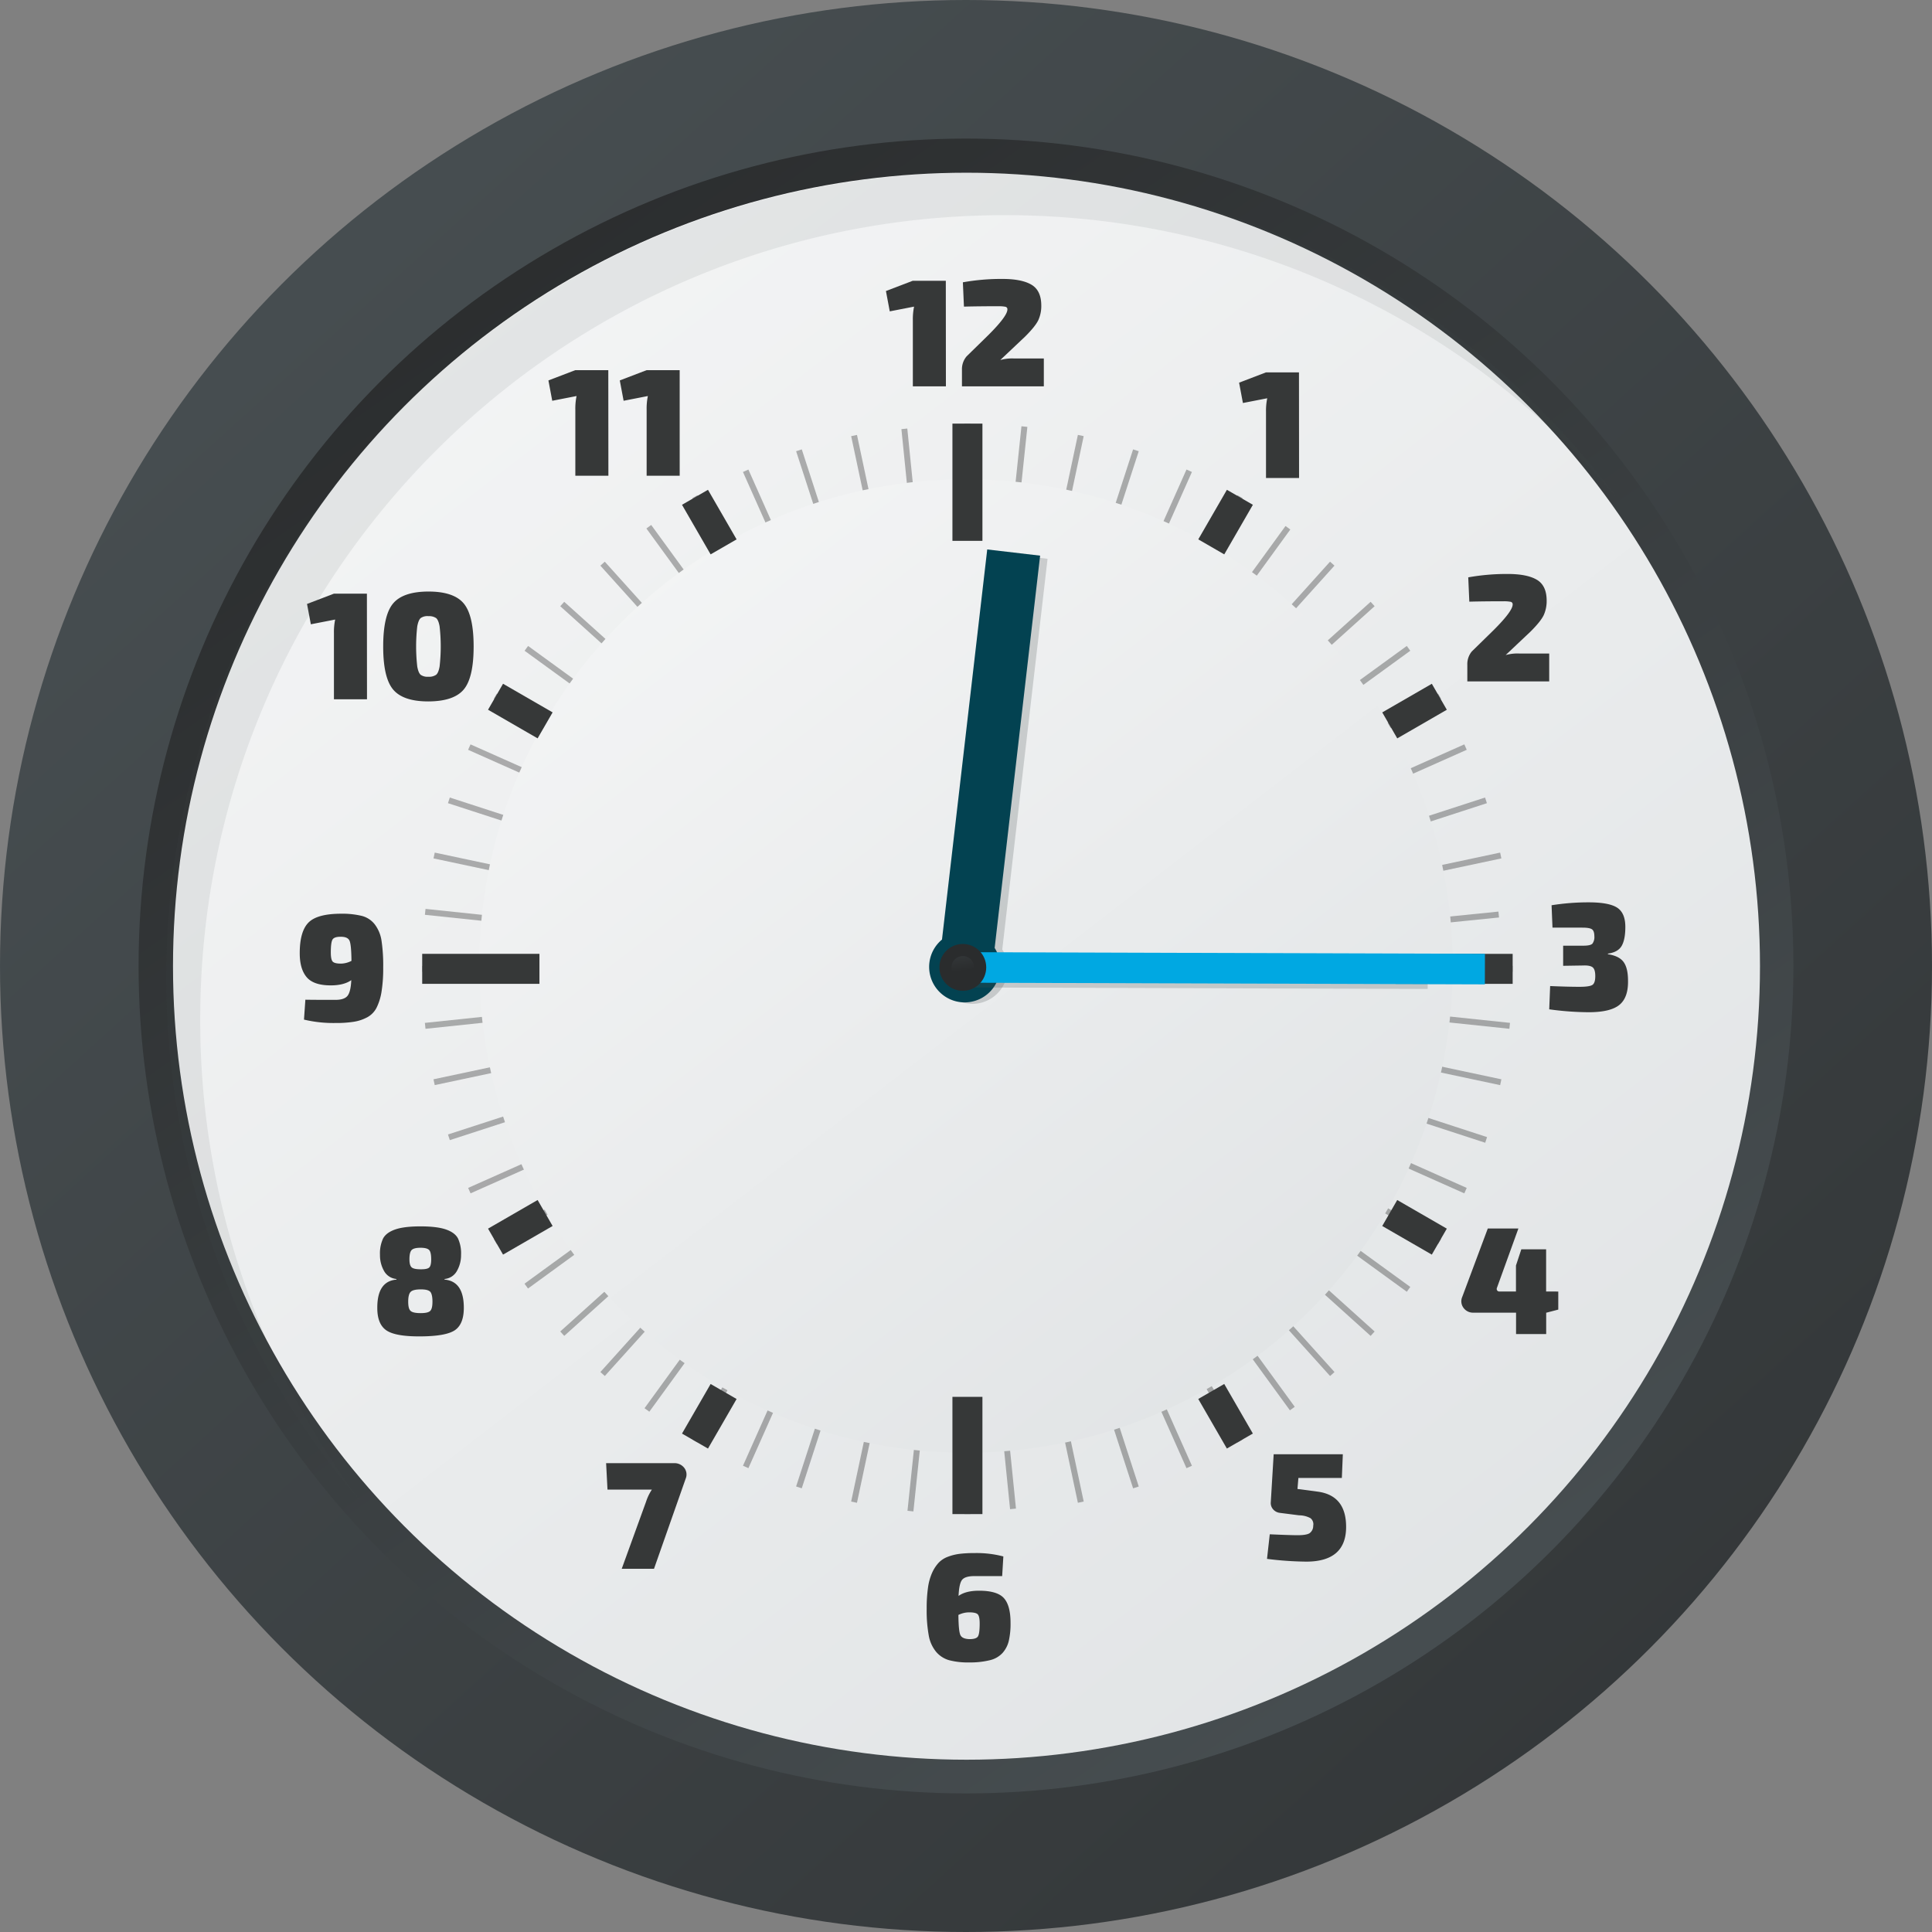 <svg xmlns="http://www.w3.org/2000/svg" xmlns:xlink="http://www.w3.org/1999/xlink" width="864.36" height="864.36" viewBox="0 0 864.36 864.36">
  <rect x="0" y="0" width="864.36" height="864.36" fill="#808080" stroke="none"/>
  <defs>
    <style>
      .cls-1 {
        fill: #2a2c2d;
      }

      .cls-2 {
        fill: url(#linear-gradient);
      }

      .cls-3 {
        fill: url(#linear-gradient-2);
      }

      .cls-4 {
        fill: url(#linear-gradient-3);
      }

      .cls-5 {
        fill: url(#linear-gradient-4);
      }

      .cls-6 {
        opacity: 0.29;
      }

      .cls-7 {
        fill: url(#linear-gradient-5);
      }

      .cls-10, .cls-8 {
        fill: #474e51;
        isolation: isolate;
      }

      .cls-8 {
        opacity: 0.09;
      }

      .cls-9 {
        fill: #363838;
      }

      .cls-10 {
        opacity: 0.22;
      }

      .cls-11 {
        fill: #034251;
      }

      .cls-12 {
        fill: none;
      }

      .cls-13 {
        fill: #00a8e2;
      }

      .cls-14 {
        fill: url(#linear-gradient-6);
      }

      .cls-15 {
        fill: url(#linear-gradient-7);
      }
    </style>
    <linearGradient id="linear-gradient" x1="122.66" y1="772.17" x2="1054.82" y2="-255.03" gradientTransform="matrix(1, 0, 0, -1, 0, 863.28)" gradientUnits="userSpaceOnUse">
      <stop offset="0" stop-color="#474e51"/>
      <stop offset="1" stop-color="#2a2c2d"/>
    </linearGradient>
    <linearGradient id="linear-gradient-2" x1="253.19" y1="685.89" x2="601.93" y2="189.45" gradientTransform="matrix(1, 0, 0, -1, 0, 863.28)" gradientUnits="userSpaceOnUse">
      <stop offset="0" stop-color="#d7dbdd"/>
      <stop offset="1" stop-color="#fcfcfc"/>
    </linearGradient>
    <linearGradient id="linear-gradient-3" x1="652.37" y1="115.02" x2="194.36" y2="772.49" xlink:href="#linear-gradient"/>
    <linearGradient id="linear-gradient-4" x1="935.52" y1="-220.78" x2="-30.21" y2="1030.29" xlink:href="#linear-gradient-2"/>
    <linearGradient id="linear-gradient-5" x1="740.82" y1="31.28" x2="148.4" y2="798.72" xlink:href="#linear-gradient-2"/>
    <linearGradient id="linear-gradient-6" x1="-7973.72" y1="4219.67" x2="-7965.67" y2="4171.44" gradientTransform="matrix(1, 0.02, 0.02, -1, 8324.73, 4751.8)" xlink:href="#linear-gradient"/>
    <linearGradient id="linear-gradient-7" x1="-7967.69" y1="4183.55" x2="-7963.78" y2="4160.18" gradientTransform="matrix(1, 0.02, 0.02, -1, 8324.73, 4751.8)" xlink:href="#linear-gradient"/>
  </defs>
  <title>12_15Asset 1</title>
  <g id="Layer_2" data-name="Layer 2">
    <g id="Layer_1-2" data-name="Layer 1">
      <g id="c3cb2866-73d7-44aa-8d43-4504aae98d35">
        <g id="fc2421ee-6bfb-4364-be12-53a20784ae1c">
          <circle class="cls-1" cx="432.18" cy="441.71" r="417.22"/>
          <circle class="cls-2" cx="432.18" cy="432.18" r="432.18"/>
          <circle class="cls-3" cx="432.18" cy="432.18" r="277.4"/>
          <circle class="cls-4" cx="432.18" cy="432.18" r="370.18"/>
          <circle class="cls-5" cx="432.4" cy="432.28" r="355"/>
          <g class="cls-6">
            <rect x="431.49" y="189.52" width="2.66" height="52.45"/>
            <rect x="431.49" y="624.94" width="2.66" height="52.45"/>
            <rect x="408.73" y="190.72" width="2.66" height="52.45" transform="matrix(0.99, -0.1, 0.1, 0.99, -20.43, 44.05)"/>
            <rect x="454.26" y="623.75" width="2.66" height="52.45" transform="matrix(0.99, -0.1, 0.1, 0.99, -65.44, 51.18)"/>
            <rect x="386.23" y="194.28" width="2.66" height="52.45" transform="translate(-37.38 85.4) rotate(-12)"/>
            <rect x="476.76" y="620.17" width="2.66" height="52.45" transform="translate(-123.95 113.53) rotate(-12)"/>
            <rect x="364.22" y="200.18" width="2.66" height="52.45" transform="translate(-52.07 124.04) rotate(-18)"/>
            <rect x="498.77" y="614.29" width="2.66" height="52.45" transform="translate(-173.45 185.89) rotate(-18)"/>
            <rect x="342.95" y="208.35" width="2.66" height="52.45" transform="translate(-65.65 160.31) rotate(-24)"/>
            <rect x="520.04" y="606.12" width="2.66" height="52.45" transform="translate(-212.12 266.73) rotate(-24)"/>
            <rect x="322.64" y="218.69" width="2.66" height="52.45" transform="translate(-79.05 194.8) rotate(-30)"/>
            <rect x="540.35" y="595.77" width="2.66" height="52.45" transform="translate(-238.43 354.17) rotate(-30)"/>
            <rect x="304.4" y="230.62" width="2.67" height="52.56" transform="translate(-92.64 229.25) rotate(-36.07)"/>
            <rect x="561.36" y="582.66" width="2.67" height="52.56" transform="translate(-250.65 448.03) rotate(-36.07)"/>
            <rect x="285.81" y="245.44" width="2.66" height="52.45" transform="translate(-108.03 261.92) rotate(-42)"/>
            <rect x="577.17" y="569.02" width="2.66" height="52.45" transform="translate(-249.7 539.98) rotate(-42)"/>
            <rect x="269.7" y="261.56" width="2.66" height="52.45" transform="translate(-124.19 296.63) rotate(-48)"/>
            <rect x="593.28" y="552.91" width="2.66" height="52.45" transform="translate(-233.64 633.5) rotate(-48)"/>
            <rect x="255.37" y="279.26" width="2.66" height="52.45" transform="translate(-141.33 333.6) rotate(-54)"/>
            <rect x="607.62" y="535.2" width="2.66" height="52.45" transform="translate(-203.18 724.08) rotate(-54)"/>
            <rect x="242.96" y="298.37" width="2.66" height="52.45" transform="translate(-158.97 373.86) rotate(-60)"/>
            <rect x="620.04" y="516.09" width="2.66" height="52.45" transform="translate(-158.97 809.28) rotate(-60)"/>
            <rect x="232.6" y="318.68" width="2.66" height="52.45" transform="translate(-176.31 418.33) rotate(-66)"/>
            <rect x="630.37" y="495.78" width="2.66" height="52.45" transform="translate(-102.11 886.78) rotate(-66)"/>
            <rect x="224.44" y="339.95" width="2.66" height="52.45" transform="translate(-192.25 467.74) rotate(-72)"/>
            <rect x="638.65" y="475.69" width="2.66" height="52.41" transform="translate(-35.68 954.6) rotate(-71.93)"/>
            <rect x="218.55" y="361.97" width="2.66" height="52.45" transform="translate(-205.55 522.56) rotate(-78)"/>
            <rect x="644.45" y="452.5" width="2.66" height="52.45" transform="translate(43.25 1010.86) rotate(-78)"/>
            <rect x="214.99" y="384.47" width="2.66" height="52.45" transform="translate(-214.74 582.9) rotate(-84)"/>
            <rect x="648.01" y="429.98" width="2.66" height="52.45" transform="translate(127.76 1054.3) rotate(-84)"/>
            <rect x="188.89" y="432.13" width="52.45" height="2.66"/>
            <rect x="624.3" y="432.12" width="52.45" height="2.66"/>
            <rect x="190.08" y="454.88" width="52.45" height="2.66" transform="translate(-46.5 25.11) rotate(-6)"/>
            <rect x="623.12" y="409.37" width="52.45" height="2.66" transform="matrix(0.99, -0.1, 0.1, 0.99, -39.37, 70.12)"/>
            <rect x="193.65" y="477.39" width="52.45" height="2.66" transform="translate(-94.73 56.17) rotate(-12)"/>
            <rect x="619.55" y="386.86" width="52.45" height="2.66" transform="translate(-66.6 142.75) rotate(-12)"/>
            <rect x="199.55" y="499.39" width="52.45" height="2.66" transform="translate(-143.68 94.27) rotate(-18)"/>
            <rect x="613.65" y="364.84" width="52.45" height="2.66" transform="translate(-81.84 215.66) rotate(-18)"/>
            <rect x="207.71" y="520.68" width="52.45" height="2.66" transform="translate(-192.09 140.28) rotate(-24)"/>
            <rect x="605.48" y="343.57" width="52.45" height="2.66" transform="translate(-85.67 286.76) rotate(-24)"/>
            <rect x="218.05" y="540.98" width="52.45" height="2.66" transform="translate(-238.43 194.8) rotate(-30)"/>
            <rect x="595.14" y="323.27" width="52.45" height="2.66" transform="translate(-79.05 354.17) rotate(-30)"/>
            <rect x="230.4" y="558.59" width="52.56" height="2.67" transform="translate(-280.46 258.46) rotate(-36.07)"/>
            <rect x="582.73" y="304.15" width="52.45" height="2.66" transform="translate(-63.26 416.28) rotate(-36)"/>
            <rect x="244.81" y="577.8" width="52.45" height="2.66" transform="translate(-317.9 330.11) rotate(-42)"/>
            <rect x="568.39" y="286.44" width="52.45" height="2.66" transform="translate(-39.83 471.79) rotate(-42)"/>
            <rect x="260.92" y="593.91" width="52.45" height="2.66" transform="translate(-347.34 410.33) rotate(-48)"/>
            <rect x="552.27" y="270.33" width="52.45" height="2.66" transform="translate(-10.48 519.79) rotate(-48)"/>
            <rect x="278.62" y="608.25" width="52.45" height="2.66" transform="translate(-367.5 497.91) rotate(-54)"/>
            <rect x="534.56" y="256" width="52.45" height="2.66" transform="translate(22.98 559.76) rotate(-54)"/>
            <rect x="297.74" y="620.66" width="52.45" height="2.66" transform="translate(-376.68 591.55) rotate(-60)"/>
            <rect x="515.44" y="243.58" width="52.45" height="2.66" transform="translate(58.74 591.55) rotate(-60)"/>
            <rect x="318.05" y="631.01" width="52.45" height="2.66" transform="translate(-373.42 689.65) rotate(-66)"/>
            <rect x="495.15" y="233.23" width="52.45" height="2.66" transform="translate(95.03 615.46) rotate(-66)"/>
            <rect x="339.32" y="639.17" width="52.45" height="2.66" transform="translate(-356.57 790.23) rotate(-72)"/>
            <rect x="473.86" y="225.07" width="52.45" height="2.66" transform="translate(130.24 632.05) rotate(-72)"/>
            <rect x="361.33" y="645.08" width="52.45" height="2.66" transform="translate(-325.31 891.1) rotate(-78)"/>
            <rect x="451.86" y="219.17" width="52.45" height="2.66" transform="translate(163 642.29) rotate(-78)"/>
            <rect x="383.84" y="648.64" width="52.45" height="2.66" transform="translate(-279.21 989.85) rotate(-84)"/>
            <rect x="429.35" y="215.6" width="52.45" height="2.66" transform="translate(192.21 647.33) rotate(-84)"/>
          </g>
          <circle class="cls-7" cx="432.18" cy="432.18" r="217.77"/>
          <path class="cls-8" d="M89.58,456.14c0-198.75,161.12-359.87,359.87-359.87A359,359,0,0,1,723,222.31c-65.6-88-170.5-145-288.7-145C235.52,77.3,74.4,238.42,74.4,437.17A358.42,358.42,0,0,0,160.74,671,358.3,358.3,0,0,1,89.58,456.14Z"/>
          <rect class="cls-9" x="426.11" y="189.52" width="13.42" height="52.45"/>
          <rect class="cls-9" x="426.11" y="624.94" width="13.42" height="52.45"/>
          <rect class="cls-9" x="624.3" y="426.75" width="52.45" height="13.42"/>
          <rect class="cls-9" x="188.89" y="426.74" width="52.45" height="13.42"/>
          <rect class="cls-9" x="541.6" y="620.82" width="13.42" height="25.61" transform="translate(-243.36 359.04) rotate(-30)"/>
          <rect class="cls-9" x="310.62" y="220.77" width="13.42" height="25.61" transform="translate(-74.27 189.96) rotate(-30)"/>
          <rect class="cls-9" x="219.99" y="542.38" width="25.61" height="13.42" transform="translate(-243.36 189.96) rotate(-30)"/>
          <rect class="cls-9" x="620.05" y="311.42" width="25.61" height="13.42" transform="translate(-74.28 359.05) rotate(-30)"/>
          <rect class="cls-9" x="626.14" y="536.29" width="13.42" height="25.61" transform="translate(-159.11 822.61) rotate(-60)"/>
          <rect class="cls-9" x="226.08" y="305.32" width="13.42" height="25.61" transform="translate(-159.11 360.66) rotate(-60)"/>
          <rect class="cls-9" x="304.53" y="626.92" width="25.61" height="13.42" transform="translate(-390.07 591.64) rotate(-60)"/>
          <rect class="cls-9" x="535.51" y="226.87" width="25.61" height="13.42" transform="translate(71.87 591.64) rotate(-60)"/>
          <path class="cls-10" d="M449.57,427a15.24,15.24,0,0,0-1.17-2.18L468.67,250,445,247.15,424.86,421a15.88,15.88,0,1,0,24.71,6Z"/>
          <path class="cls-11" d="M446.16,426.28A16.25,16.25,0,0,0,445,424.1l20.34-175.51-23.66-2.77L421.44,420.35a15.88,15.88,0,1,0,24.71,5.93Z"/>
          <circle class="cls-12" cx="430.86" cy="433.11" r="189.18"/>
          <path class="cls-9" d="M423.19,172.85H408.4V143.27a27.67,27.67,0,0,1,.55-6.09l-10.88,2.12-1.71-9.1,12-4.59h14.79Z"/>
          <path class="cls-9" d="M431.26,137.18l-.48-10.88a97.72,97.72,0,0,1,17.66-1.51q8.63,0,13,2.57t4.42,9.21a15.31,15.31,0,0,1-1.33,6.67q-1.33,2.77-5.85,7.29l-11.16,10.54a19.43,19.43,0,0,1,6.3-.68H467v12.46H430.37v-7.39a8.87,8.87,0,0,1,2.05-6l9.86-9.65q8.42-8.42,8.42-11.36a1.11,1.11,0,0,0-.86-1.2,15.38,15.38,0,0,0-3.32-.24Q438,137,431.26,137.18Z"/>
          <path class="cls-9" d="M581.19,213.85H566.4V184.27a27.67,27.67,0,0,1,.55-6.09l-10.88,2.12-1.71-9.1,12-4.59h14.79Z"/>
          <path class="cls-9" d="M657.36,269.18l-.48-10.88a97.72,97.72,0,0,1,17.66-1.51q8.63,0,13,2.57t4.42,9.21a15.31,15.31,0,0,1-1.33,6.67q-1.33,2.77-5.85,7.29l-11.16,10.54a19.43,19.43,0,0,1,6.3-.68H693.1v12.46H656.47v-7.39a8.87,8.87,0,0,1,2-6l9.86-9.65q8.42-8.42,8.42-11.36a1.11,1.11,0,0,0-.86-1.2,15.38,15.38,0,0,0-3.32-.24Q664.07,269,657.36,269.18Z"/>
          <path class="cls-9" d="M694.57,415l-.41-10a104.48,104.48,0,0,1,16.57-1.3q9.16,0,12.8,2.4t3.63,8.63q0,5.61-1.64,8.45c-1.09,1.89-3.15,3.05-6.16,3.46v.27c3.33.5,5.67,1.65,7,3.46s2,4.6,2,8.39q.14,7.6-3.9,10.85t-13.69,3.25a132.08,132.08,0,0,1-17.66-1.3l.41-10.41q7.93.34,13.14.34,4.38,0,5.72-.82c.89-.55,1.34-1.88,1.33-4,0-1.87-.35-3.14-1.06-3.8s-2.11-1-4.21-.92l-9.1.14v-9h9.1c2.1,0,3.43-.31,4-.92a4.91,4.91,0,0,0,.86-3.32c0-1.55-.35-2.58-1.06-3.08s-2.11-.75-4.21-.75Z"/>
          <path class="cls-9" d="M136,456.16l.62-8.9q4.45.08,13.42.07,4,0,5.44-1.81t1.68-7q-3.36,2.33-9.17,2.33-7.67,0-10.78-3.66t-3.11-10.71q0-9.72,3.87-13.69t14.55-4a37.09,37.09,0,0,1,9.45,1,10.7,10.7,0,0,1,5.72,3.8,16,16,0,0,1,3,7.26,75.27,75.27,0,0,1,.75,12,65.68,65.68,0,0,1-.75,10.85,24.65,24.65,0,0,1-2.22,7.15,10.09,10.09,0,0,1-4.18,4.28,19,19,0,0,1-6,2,50.61,50.61,0,0,1-8.25.55A56.69,56.69,0,0,1,136,456.16Zm12-30.05c0,2.15.29,3.52.86,4.11s1.79.89,3.66.89a10.36,10.36,0,0,0,4.72-1.23c-.05-4.79-.33-7.79-.86-9s-1.86-1.8-4-1.78c-2,0-3.18.44-3.66,1.33s-.72,2.78-.72,5.68Z"/>
          <path class="cls-9" d="M164.19,312.85H149.4V283.27a27.67,27.67,0,0,1,.55-6.09l-10.88,2.12-1.71-9.1,12-4.59h14.79Z"/>
          <path class="cls-9" d="M191.64,264.65q11.36,0,15.81,5.31t4.45,19.27q0,14-4.45,19.27t-15.81,5.31q-11.29,0-15.75-5.31t-4.45-19.27q0-14,4.45-19.27T191.64,264.65Zm-.07,11a5.24,5.24,0,0,0-3.35.86c-.67.57-1.18,1.81-1.54,3.7a79.67,79.67,0,0,0,0,18c.34,1.89.85,3.13,1.54,3.7a5.24,5.24,0,0,0,3.35.86,5.63,5.63,0,0,0,3.53-.86c.71-.57,1.23-1.8,1.57-3.7a79.67,79.67,0,0,0,0-18c-.34-1.89-.86-3.13-1.57-3.7a5.68,5.68,0,0,0-3.53-.84Z"/>
          <path class="cls-9" d="M272.19,212.85H257.4V183.27a27.67,27.67,0,0,1,.55-6.09l-10.88,2.12-1.71-9.1,12-4.59h14.79Z"/>
          <path class="cls-9" d="M304.09,212.85H289.3V183.27a27.67,27.67,0,0,1,.55-6.09L279,179.3l-1.71-9.1,12-4.59h14.79Z"/>
          <path class="cls-9" d="M697.16,577.82v8.08l-5.27,1.37h-.14v9.58H678.27v-9.58h-19a5.24,5.24,0,0,1-4.52-2.16,4.91,4.91,0,0,1-.55-4.9l11.43-30.6h13.69l-9.58,26.49a1.28,1.28,0,0,0,.07,1.23,1.24,1.24,0,0,0,1.1.48h7.32V566.18l2.4-7.26h11.09v18.89Z"/>
          <path class="cls-9" d="M600.33,661.22H580.89l-.41,4.93,8.76,1.16q13,1.58,13,15.81,0,15.54-17.87,15.54a150.93,150.93,0,0,1-17.52-1.23l1.23-11q9.31.41,12.39.41,4,0,5.41-.89a4,4,0,0,0,1.64-3.35,3.44,3.44,0,0,0-1.23-3.39,10.8,10.8,0,0,0-5.07-1.27l-8.63-1.1a4.68,4.68,0,0,1-3-1.57,4.24,4.24,0,0,1-1.06-3.08l1.3-21.56h30.94Z"/>
          <path class="cls-9" d="M271.17,654.61H301.5a5.49,5.49,0,0,1,4.62,2.09,4.84,4.84,0,0,1,.65,4.83L292.6,701.85H278.16l10.88-30a22.29,22.29,0,0,1,2.6-5.41H271.79Z"/>
          <path class="cls-9" d="M448.36,705.13H436c-2.79,0-4.63.55-5.54,1.64s-1.44,3.5-1.61,7.23c2.15-1.55,5.2-2.33,9.17-2.33q8.09,0,11.09,3.29t3,11.09a34.25,34.25,0,0,1-.79,8.08,12.5,12.5,0,0,1-2.81,5.41,11.17,11.17,0,0,1-5.65,3.22,36.87,36.87,0,0,1-9.24,1,33.29,33.29,0,0,1-9-1A11.9,11.9,0,0,1,418.8,739a15.82,15.82,0,0,1-3.29-7.33,62.66,62.66,0,0,1-.92-12,64.48,64.48,0,0,1,.58-9.31,24.51,24.51,0,0,1,1.85-6.71,16.76,16.76,0,0,1,2.91-4.48,11,11,0,0,1,4.18-2.7,22.83,22.83,0,0,1,5.27-1.3,53.45,53.45,0,0,1,6.57-.34,47.05,47.05,0,0,1,12.94,1.51Zm-14.58,28.2c2.05,0,3.32-.43,3.8-1.3s.72-2.76.72-5.68c0-2.15-.29-3.52-.86-4.11s-1.86-.89-3.87-.89a10.94,10.94,0,0,0-4.79,1.16c.05,4.84.34,7.84.89,9S431.59,733.28,433.78,733.33Z"/>
          <path class="cls-9" d="M177.37,572.48v-.27a7,7,0,0,1-5.55-3.59A14.16,14.16,0,0,1,170,561.4a15.67,15.67,0,0,1,1.4-7.33c.93-1.73,2.72-3.07,5.37-4s6.43-1.4,11.36-1.4,8.78.47,11.43,1.4,4.43,2.27,5.34,4a15.92,15.92,0,0,1,1.37,7.33,14.16,14.16,0,0,1-1.85,7.22,7,7,0,0,1-5.54,3.59v.27q8.63.75,8.63,12.6,0,7.26-3.94,10t-15.44,2.81q-11.29.08-15.33-2.74t-4-10.06Q168.76,573.22,177.37,572.48Zm10.88,4.38c-2.28,0-3.79.37-4.52,1.1s-1.1,2.19-1.1,4.38.35,3.48,1.06,4.14,2.2,1,4.48,1,3.63-.33,4.31-1,1-2.05,1-4.14-.33-3.71-1-4.42-2.07-1.07-4.22-1.06Zm-.07-18.62c-2,0-3.33.33-4,1s-1,2.06-1,4.18c0,1.83.33,3,1,3.59s2,.85,4.07.86,3.23-.27,3.8-.82.86-1.76.86-3.63c0-2.15-.31-3.54-.92-4.18s-1.88-1-3.8-1Z"/>
          <rect class="cls-10" x="528.32" y="331.69" width="7.93" height="212.9" transform="translate(92.48 969.05) rotate(-89.82)"/>
          <rect class="cls-13" x="539.69" y="315.37" width="13.66" height="235.63" transform="translate(111.62 978.34) rotate(-89.82)"/>
          <circle class="cls-12" cx="432.17" cy="432.88" r="251.18"/>
          <circle class="cls-14" cx="430.75" cy="432.8" r="10.48"/>
          <circle class="cls-15" cx="430.75" cy="432.8" r="5.08"/>
        </g>
      </g>
    </g>
  </g>
</svg>
